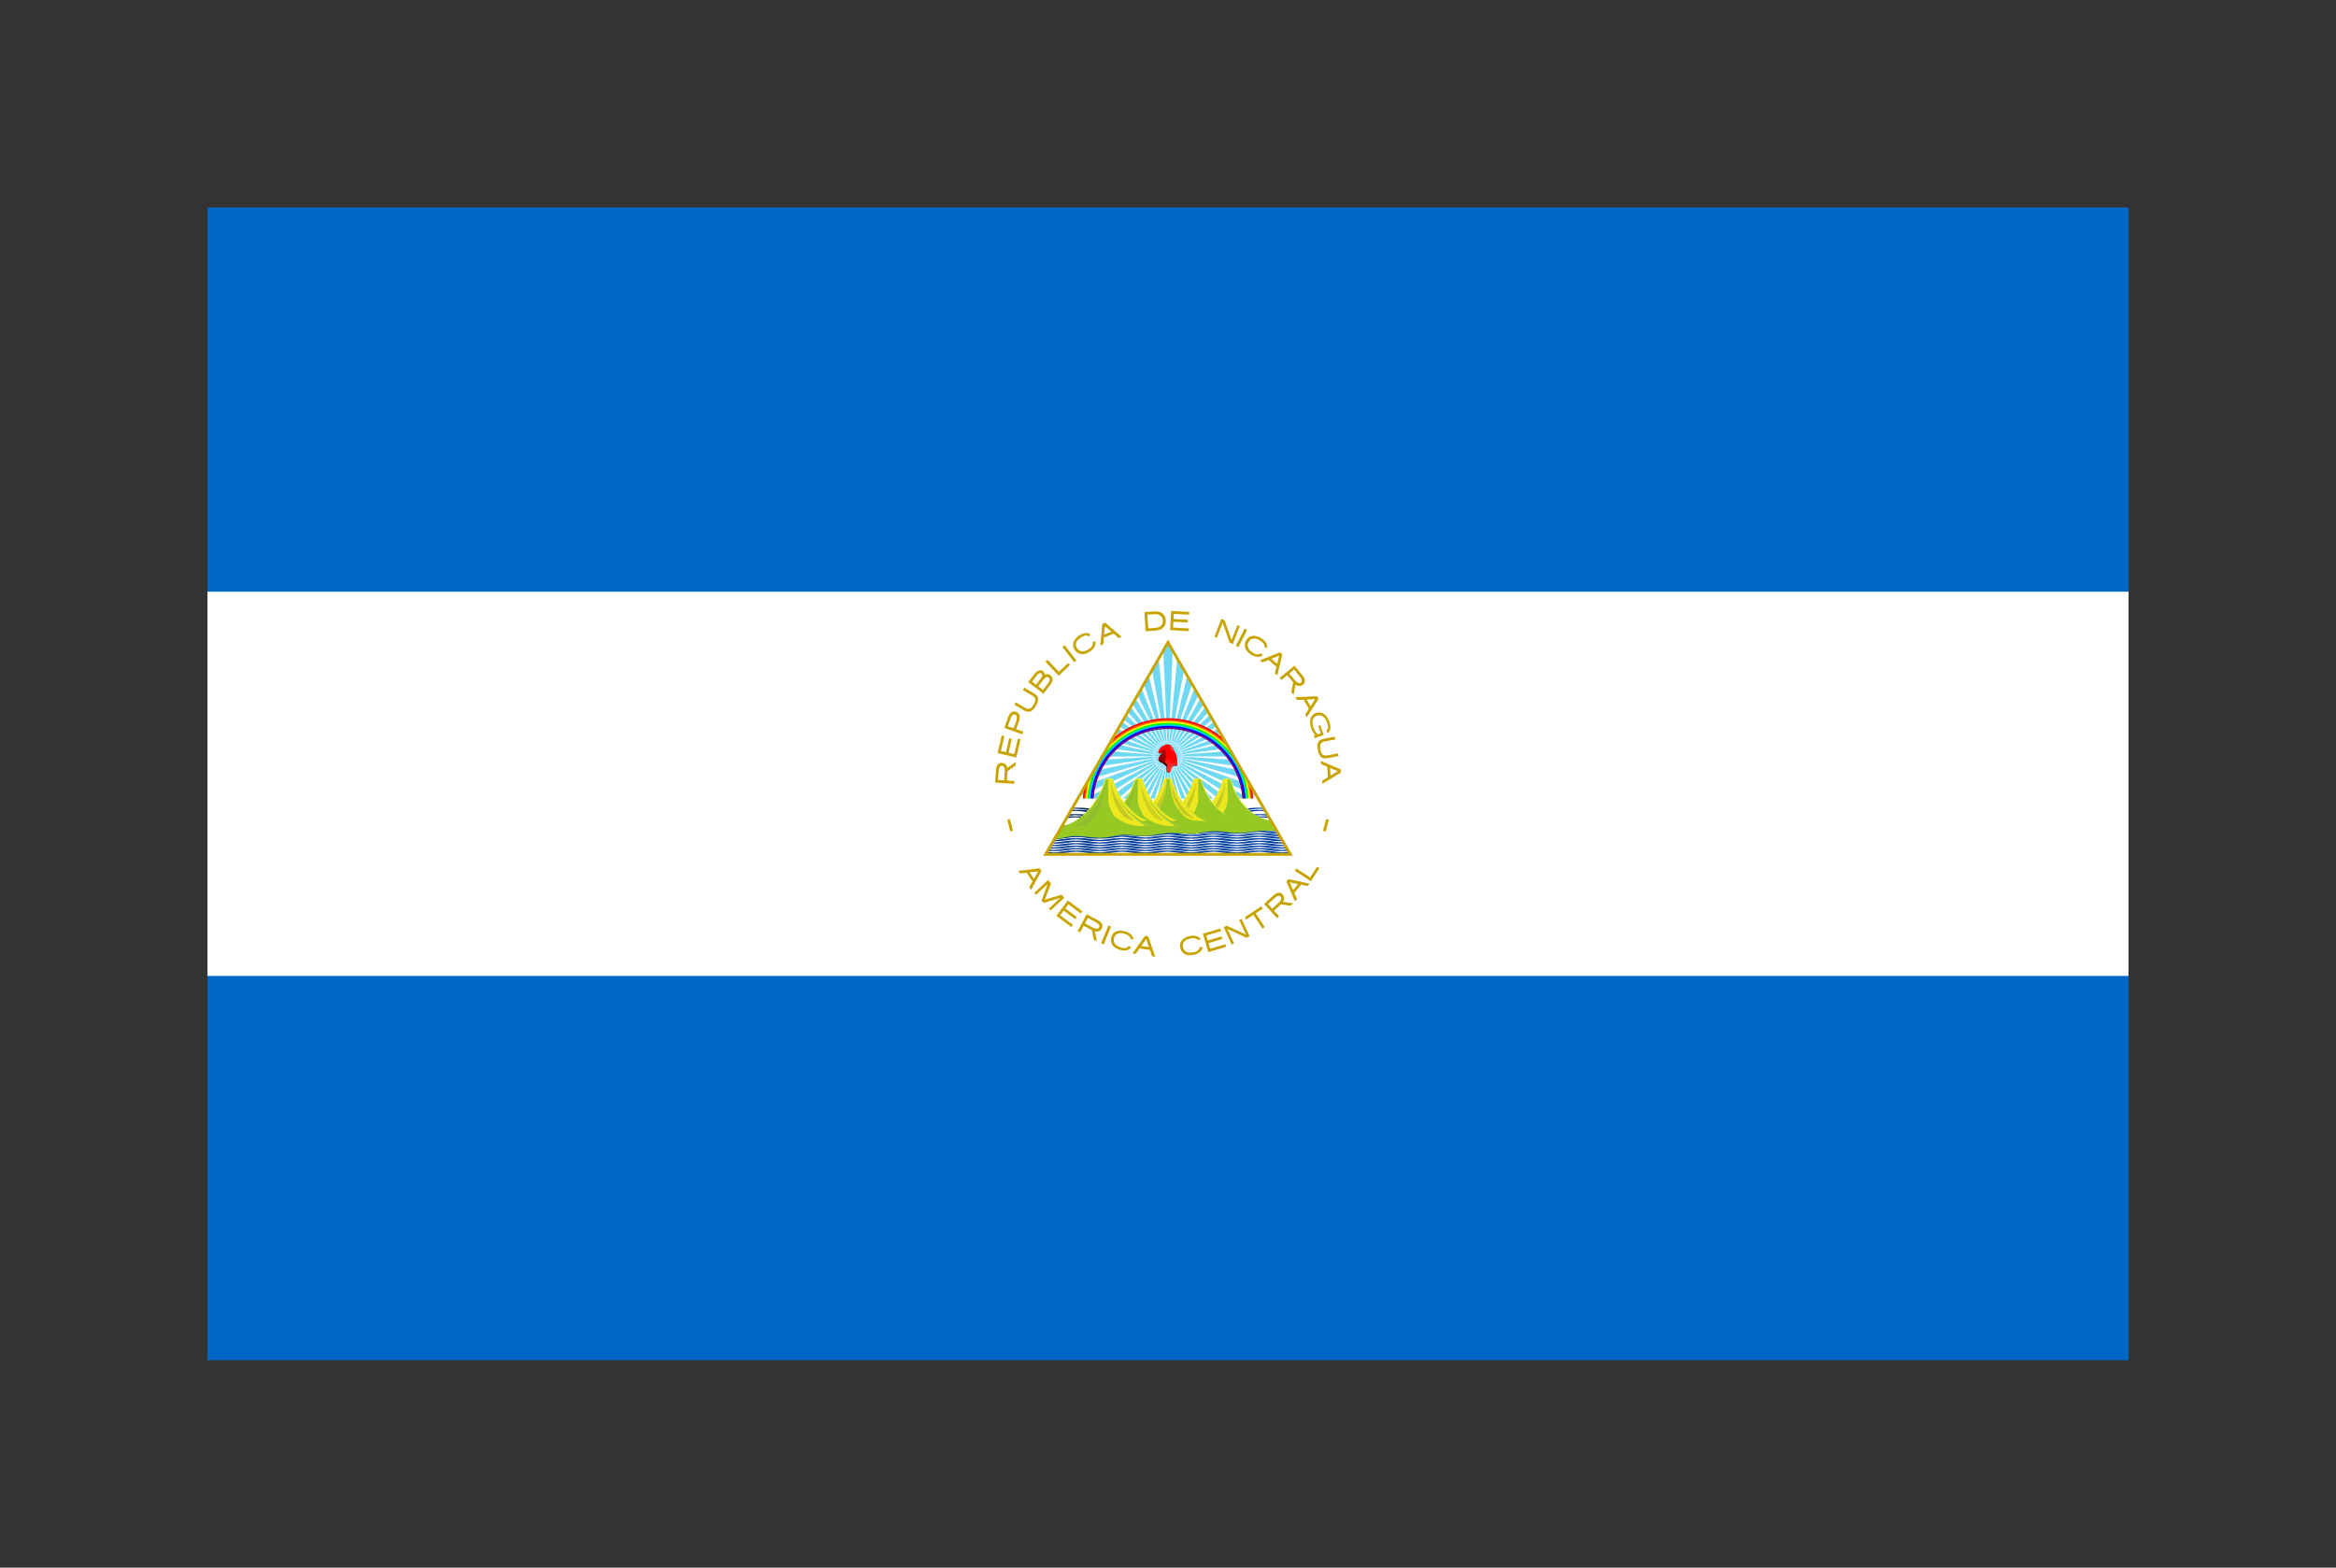<?xml version="1.0"?>
<svg xmlns="http://www.w3.org/2000/svg" xmlns:xlink="http://www.w3.org/1999/xlink" viewBox="-108 -108 1216 816" preserveAspectRatio="xMidYMid meet"><rect x="-108" y="-108" width="1216" height="816" fill="#333333" stroke="none"/><defs><linearGradient id="e" gradientUnits="userSpaceOnUse" x1="498.738" y1="289.055" x2="500.626" y2="283.42"><stop stop-color="#510000" offset="0"/><stop stop-color="#8a0000" offset=".3"/><stop stop-color="#a00" offset="1"/></linearGradient><linearGradient id="f" gradientUnits="userSpaceOnUse" x1="501.444" y1="291.373" x2="502.927" y2="287.449"><stop stop-color="#ff2a2a" offset="0"/><stop stop-color="red" offset="1"/></linearGradient><linearGradient id="j" gradientUnits="userSpaceOnUse" x1="484.764" y1="311.709" x2="484.764" y2="317.647"><stop stop-color="#f5f549" offset="0"/><stop stop-color="#97c924" offset="1"/></linearGradient><linearGradient id="a" gradientUnits="userSpaceOnUse"><stop stop-color="#025" offset="0"/><stop stop-color="#04a" offset=".5"/><stop stop-color="#025" offset="1"/></linearGradient><linearGradient id="g" xlink:href="#a" x1="444.509" y1="317.486" x2="634.411" y2="317.486"/><clipPath id="b"><path d="m500 226.375-63.702 110.332H563.7z"/></clipPath></defs><path fill="#0067c6" d="M0 0h1000v600H0z"/><path fill="#fff" d="M0 200h1000v200H0z"/><path d="m410 299.329 9.979.667.098-1.458-3.925-.262.304-4.81 4.161-3.017.124-1.848-4.388 3.186c-.148-1.038-.722-2.107-1.765-2.468-.913-.33-2.032-.388-2.823.265-1.003.738-1.184 2.058-1.314 3.207l-.451 6.538zm1.52-1.362.35-4.914c.124-.808.272-1.742.98-2.257.64-.424 1.584-.108 1.846.614.522 1.247.29 2.622.223 3.93l-.19 2.841-3.21-.214zm-.221-13.961 9.738 2.274 2.213-9.478-1.383-.324-1.883 8.063-2.964-.692 1.696-7.266-1.377-.321-1.696 7.266-2.623-.613 1.812-7.76-1.39-.325-2.143 9.176zm3.508-13.077 9.445 3.285.48-1.38-3.715-1.292 1.462-4.284c.32-1.177.567-2.552-.126-3.647-.562-.809-1.562-1.327-2.55-1.296-1.088.046-1.975.847-2.458 1.775-.714 1.342-1.113 2.818-1.634 4.24l-.904 2.599zm1.825-.912 1.51-4.254c.34-.749.755-1.637 1.617-1.875.708-.163 1.451.382 1.513 1.108.173 1.336-.411 2.597-.821 3.837l-.78 2.241-3.039-1.057zm3.392-11.184 5.338 3.107c1.01.543 2.29.854 3.347.246 1.44-.798 2.343-2.271 3.05-3.708.559-1.21.963-2.713.252-3.95-.765-1.235-2.156-1.803-3.343-2.54l-3.457-2.022-.734 1.254 5.086 2.986c.807.491 1.475 1.38 1.336 2.369-.16 1.178-.833 2.211-1.503 3.164-.554.77-1.483 1.393-2.47 1.185-1.029-.197-1.865-.87-2.769-1.357l-3.4-1.989-.733 1.255zm7.203-11.771 7.942 6.077 3.701-4.824c.712-1.022 1.368-2.35.886-3.604-.439-.998-1.466-1.77-2.568-1.82-.497-.07-1.145.307-1.414.473.283-1.066-.59-2.068-1.572-2.35-1.182-.42-2.38.338-3.163 1.178-.92 1.001-1.688 2.129-2.53 3.195l-1.282 1.675zm2.014-.298 2.783-3.576c.453-.504 1.18-1.075 1.882-.705.64.277.798 1.085.492 1.666-.485 1.04-1.286 1.883-1.954 2.805l-1.09 1.426-2.113-1.616zm3.236 2.476 2.89-3.703c.52-.544 1.173-1.229 1.997-1.072.705.162 1.217.926.974 1.636-.397 1.309-1.376 2.311-2.165 3.396l-1.24 1.622-2.456-1.879zm3.754-12.785 6.867 7.269 5.883-5.558-.976-1.033-4.705 4.446-.12.114-.088-.092-5.805-6.144zm8.804-7.703 6.095 7.928 1.19-.915-6.096-7.927zm8.956-6.082c-.988.615-1.784 1.335-2.398 2.176s-.941 1.71-.989 2.622.196 1.794.733 2.657a5.145 5.145 0 0 0 1.976 1.844c.82.439 1.706.601 2.676.493s2.055-.535 3.27-1.292c1.165-.726 1.99-1.562 2.5-2.524a4.31 4.31 0 0 0 .416-2.948l-1.383.543c.362 1.998-.927 2.958-2.37 3.874-2.259 1.374-4.46 1.275-5.808-.79-1.398-2.327.13-4.25 2.051-5.5 1.364-.85 2.708-1.432 3.988-.618l1.082-.964c-.745-.514-1.592-.752-2.555-.7-1.012.056-2.069.429-3.189 1.127zm11.817-5.897-1.047 11.206 1.557-.628.315-3.474.006-.003 5.058-2.04 2.637 2.284 1.557-.627-8.526-7.346-1.558.628zm1.368 1.149 3.325 2.877-3.723 1.502.398-4.38zm20.55-7.331.624 9.98 5.414-.355c1.418-.163 2.939-.531 3.908-1.66 1.251-1.387 1.429-3.461.881-5.188-.46-1.52-1.827-2.671-3.375-2.963-1.525-.293-3.079-.061-4.614.008l-2.838.178zm1.54 1.327 4.309-.224a3.675 3.675 0 0 1 2.288.701c1 .684 1.588 1.916 1.457 3.125-.072 1.39-1.094 2.669-2.445 3.02-.772.2-1.576.257-2.367.344l-2.796.175-.447-7.14zM501.664 210l-.57 9.984 9.717.555.08-1.418-8.266-.472.174-3.04 7.449.426.08-1.411-7.449-.426.154-2.689 7.956.454.082-1.425-9.407-.538zm26.11 4.166-3.616 9.323 1.286.5 2.867-7.393.149-.384.16.427 3.448 9.918 1.684.653 3.616-9.323-1.29-.5-2.865 7.389-.146.377-.158-.422-3.454-9.913zm13.434 5.771-4.546 8.907-1.336-.682 4.546-8.907zm7.543 4.419c-.971-.64-1.958-1.065-2.978-1.271s-1.947-.142-2.795.195-1.55.926-2.11 1.775a5.145 5.145 0 0 0-.851 2.565c-.056.928.165 1.8.669 2.637s1.344 1.645 2.537 2.432c1.147.757 2.251 1.158 3.338 1.22 1.043.058 1.991-.226 2.852-.852l-1.07-1.03c-1.665 1.163-3.075.392-4.51-.538-2.19-1.48-3.019-3.521-1.705-5.608 1.532-2.242 3.917-1.655 5.854-.43 1.343.885 2.432 1.863 2.226 3.366l1.328.581c.156-.892.02-1.76-.431-2.614-.473-.896-1.252-1.701-2.354-2.428zm9.521 7.182-10.454 4.17 1.269 1.1 3.236-1.301.005.005 4.119 3.575-.833 3.387 1.268 1.101 2.658-10.936-1.268-1.1zm-.4 1.741-1.048 4.27-3.032-2.631 4.08-1.639zm7.953 5.207-7.716 6.363.929 1.127 3.035-2.503 3.08 3.707-.957 5.05 1.178 1.43 1.006-5.33c.864.708 2.127 1.064 3.16.503.888-.42 1.67-1.228 1.716-2.257.108-1.379-.875-2.496-1.662-3.519l-3.769-4.571zm-.17 2.034 3.246 3.998c.475.708 1.068 1.702.523 2.528-.45.707-1.435.645-2.04.187-1.224-.824-2.033-2.087-2.989-3.184l-1.223-1.483 2.483-2.046zm11.868 13.881-11.243.515.838 1.456 3.484-.17.003.006 2.72 4.727-1.896 2.928.837 1.455 6.094-9.462-.837-1.455zm-.948 1.514-2.39 3.691-2.002-3.48 4.392-.21zm7.364 11.723c-.625-1.697-1.611-3.434-3.28-4.282-1.856-.933-4.328-.48-5.644 1.155-1.147 1.36-1.206 3.281-.9 4.952.362 1.918 1.242 3.744 2.563 5.186l-.747.268.479 1.331 4.684-1.683-1.822-5.059-1.082.39 1.34 3.728-1.587.57c-1.4-1.203-2.18-2.98-2.586-4.748-.301-1.327-.313-2.917.693-3.96 1.155-1.202 3.202-1.575 4.587-.55 1.367 1 2.139 2.621 2.529 4.233.266 1.06.223 2.32-.581 3.147-.225.168.131.403.192.605l.382.632a3.529 3.529 0 0 0 1.344-2.797c.028-1.064-.206-2.12-.564-3.118zm2.872 7.809-5.593 1.088c-1.037.202-1.815.53-2.334.968s-.85 1.052-1.009 1.871c-.158.81-.136 1.803.097 3.01a.246.246 0 0 1 .005.029c.237 1.207.588 2.135 1.039 2.827.455.7.993 1.146 1.636 1.356s1.49.225 2.528.023l5.592-1.088-.277-1.427-5.458 1.062c-2.45.476-3.275-.813-3.696-3.019l-.005-.028c-.437-2.202-.155-3.707 2.295-4.184l5.458-1.061-.278-1.427zm3.068 17.02-10.348-4.425.121 1.675 3.212 1.362v.007l.394 5.44-2.981 1.811.121 1.675 9.602-5.87-.121-1.675zm-1.512.951-3.757 2.285-.29-4.004 4.047 1.72zm-170.615 24.917-1.451.382 1.604 6.092 1.45-.381zm164.531 0 1.45.382-1.603 6.092-1.45-.382zm-149.066 25.654-11.18 1.286.935 1.395 3.464-.409.004.006 3.039 4.53-1.692 3.05.936 1.395 5.43-9.858-.936-1.395zm-.842 1.576-2.13 3.846-2.237-3.333 4.367-.513zm5.122 4.533-7.127 6.665.952 1.018 6.006-5.617-3.151 8.67 1.091 1.167 8.612-2.614-5.898 5.516.951 1.017 7.127-6.664-1.445-1.546-8.751 2.614 3.276-8.469zm10.381 10.591-6.016 7.988 7.776 5.855.854-1.135-6.614-4.98 1.831-2.432 5.96 4.488.851-1.129-5.96-4.488 1.62-2.152 6.366 4.794.86-1.14-7.528-5.669zm9.784 7.161-4.71 8.823 1.288.688 1.853-3.47 4.26 2.254 1.039 5.034 1.634.872-1.1-5.31c1.069.325 2.372.172 3.113-.74.63-.705 1.058-1.693.756-2.64-.351-1.303-1.634-1.985-2.717-2.617l-5.416-2.894zm.617 1.945 4.525 2.46c.684.463 1.553 1.095 1.467 2.027-.076.818-.958 1.254-1.703 1.08-1.46-.241-2.69-1.111-3.99-1.76l-1.814-.969 1.515-2.838zm10.678 3.961-3.779 9.259 1.39.566 3.778-9.258zm9.018 3.115c-1.105-.367-2.167-.52-3.206-.455-1.034.065-1.917.369-2.649.915s-1.256 1.297-1.576 2.261a5.145 5.145 0 0 0-.156 2.699c.187.91.627 1.696 1.33 2.373s1.725 1.24 3.082 1.69c1.304.432 2.475.534 3.54.31 1.022-.214 1.864-.734 2.534-1.562l-1.301-.718c-1.306 1.556-2.868 1.178-4.495.652-2.5-.86-3.83-2.616-3.103-4.973.897-2.562 3.353-2.615 5.542-1.935 1.526.506 2.832 1.168 3.023 2.673l1.433.216c-.08-.902-.438-1.705-1.094-2.412-.69-.743-1.651-1.318-2.904-1.734zm10.054 2.251-6.54 9.16 1.662.24 2.019-2.845h.007l5.398.782 1.13 3.3 1.662.24-3.676-10.637-1.662-.24zm.605 1.68 1.426 4.16-3.973-.575 2.547-3.584zm22.836-1.609c-1.143.22-2.144.607-3.018 1.172s-1.492 1.26-1.863 2.094-.46 1.746-.267 2.744a5.145 5.145 0 0 0 1.184 2.43 4.47 4.47 0 0 0 2.322 1.418c.94.245 2.11.236 3.515-.035 1.348-.26 2.418-.745 3.238-1.461.787-.688 1.267-1.554 1.445-2.603l-1.485.01c-.378 1.997-1.925 2.431-3.601 2.77-2.601.473-4.62-.408-5.14-2.819-.472-2.674 1.644-3.922 3.886-4.4 1.578-.305 3.041-.367 3.944.852l1.356-.513a3.98 3.98 0 0 0-2.135-1.568c-.965-.31-2.085-.341-3.381-.091zm6.678-1.183 2.844 9.587 9.331-2.769-.404-1.362-7.937 2.355-.866-2.918 7.153-2.122-.402-1.355-7.153 2.122-.766-2.582 7.64-2.267-.407-1.37-9.033 2.681zm10.818-3.4 4.198 9.076 1.252-.58-3.501-7.569 9.684 4.464c.215.187.43.062.646-.053l1.259-.582-4.198-9.076-1.255.58 3.497 7.56-9.946-4.577-1.636.757zm10.981-5.158.783 1.19 3.572-2.35.136-.09.067.103 4.647 7.06 1.214-.799-4.647-7.06-.067-.103.138-.09 3.59-2.363-.784-1.19zm10.062-6.89 6.777 7.355 1.075-.99-2.666-2.892 3.532-3.279 5.095.678 1.362-1.255-5.376-.712c.66-.902.945-2.183.328-3.183-.468-.863-1.318-1.6-2.348-1.59-1.382-.031-2.444 1.012-3.422 1.854l-4.357 4.014zm2.04.058 3.814-3.46c.68-.514 1.64-1.16 2.496-.662.73.41.723 1.398.298 2.026-.756 1.27-1.975 2.147-3.018 3.163l-1.41 1.3-2.18-2.367zm9.594-11.702 4.473 10.327 1.064-1.3-1.396-3.197.004-.005 3.453-4.221 3.41.734 1.064-1.3-11.01-2.337-1.062 1.3zm1.752.349 4.3.923-2.543 3.107-1.757-4.03zm2.603-6.014 8.39 5.44 4.403-6.79-1.192-.772-3.522 5.431-.09.14-.106-.07-7.092-4.598z" fill="#c8a400"/><g clip-path="url(#b)"><path fill="#fff" d="m500.001 226.408-31.479 54.535-15.42 26.702H546.9l-14.714-25.484-32.184-55.753z"/><g id="d"><g id="c"><path fill="#17c0eb" stroke="#17c0eb" stroke-width=".129" opacity=".62" d="m500.001 226.408-2.357 4.082 2.357 54.977 2.357-54.977z"/><path fill="#fff" d="m500.001 277.475-.134.003.134 3.111.134-3.111-.134-.003z"/></g><use xlink:href="#c" transform="rotate(72 500.001 285.467)"/><use xlink:href="#c" transform="rotate(144 500.001 285.467)"/><use xlink:href="#c" transform="rotate(216 500.001 285.467)"/><use xlink:href="#c" transform="rotate(288 500.001 285.467)"/></g><use xlink:href="#d" transform="rotate(8 500.001 285.467)"/><use xlink:href="#d" transform="rotate(16 500.001 285.467)"/><use xlink:href="#d" transform="rotate(24 500.001 285.467)"/><use xlink:href="#d" transform="rotate(32 500.001 285.467)"/><use xlink:href="#d" transform="rotate(40 500.001 285.467)"/><use xlink:href="#d" transform="rotate(48 500.001 285.467)"/><use xlink:href="#d" transform="rotate(56 500.001 285.467)"/><use xlink:href="#d" transform="rotate(64 500.001 285.467)"/><path fill="red" d="M500 265.844a44.236 44.236 0 0 0-28.969 10.75L456.375 302a44.728 44.728 0 0 0-.75 8.25h5.031c0-21.726 17.618-39.344 39.344-39.344s39.344 17.618 39.344 39.344h5.031a44.85 44.85 0 0 0-.75-8.25l-14.656-25.406A44.249 44.249 0 0 0 500 265.844z"/><path fill="#f60" d="M500 266.656c-11.764 0-22.44 4.675-30.281 12.25l-12.031 20.844a43.596 43.596 0 0 0-1.281 10.5h4.25c0-21.726 17.617-39.344 39.343-39.344s39.344 17.618 39.344 39.344h4.25c0-3.625-.447-7.164-1.281-10.531l-12.031-20.813c-7.841-7.574-18.518-12.25-30.282-12.25z"/><path fill="#ff0" d="M500 267.469c-12.702 0-24.1 5.522-31.938 14.313l-8.718 15.093a42.733 42.733 0 0 0-2.125 13.375h3.437c0-21.726 17.618-39.344 39.344-39.344s39.344 17.618 39.344 39.344h3.437c0-4.673-.74-9.165-2.125-13.375l-8.719-15.095c-7.836-8.788-19.237-14.312-31.938-14.312z"/><path fill="#0f0" d="M500 268.25c-14.55 0-27.372 7.414-34.906 18.656l-2.813 4.875a41.818 41.818 0 0 0-4.282 18.47h2.657c0-21.727 17.617-39.345 39.343-39.345s39.344 17.618 39.344 39.344H542a41.824 41.824 0 0 0-4.28-18.437l-2.845-4.937c-7.536-11.227-20.337-18.625-34.875-18.625z"/><path fill="#0cf" d="M500 269.062c-22.747 0-41.188 18.44-41.188 41.188h1.844c0-21.727 17.618-39.344 39.344-39.344s39.344 17.617 39.344 39.344h1.844c0-22.748-18.44-41.188-41.188-41.188z"/><path fill="#00f" d="M500 269.844c-22.306 0-40.375 18.1-40.375 40.406h1.344c0-21.56 17.472-39.031 39.031-39.031s39.031 17.472 39.031 39.031h1.375c0-22.306-18.1-40.406-40.406-40.406z"/><path fill="purple" d="M500.001 270.657c-21.864 0-39.589 17.725-39.589 39.589l.007.733h.801a35.827 35.827 0 0 1-.007-.733c0-21.422 17.366-38.788 38.788-38.788s38.788 17.366 38.788 38.788l-.007.733h.797l.007-.733c0-21.864-17.721-39.589-39.585-39.589z"/><path fill="#510000" d="M500.395 288.134c-.644-.124-1.226-.484-1.775-.61-.756.725-.835 1.457-.731 2.08.262.14.31.353.878.86s.496.773.462 1.965c-.015.503.07 1.581.579 1.682.548.11.932-.346 1.09-1.16.152-.79.417-1.216.698-1.702.306-1.852-.193-2.508-1.201-3.115z"/><path fill="red" d="M497.168 283.524c-.595.015-1.528 1.012-1.943.475-.239-.308-.279-.902-.037-1.4.559-1.151 1.124-1.716 2.167-2.33 2.378-1.401 3.89-.95 5.074 1.063 1.098 1.772 2.152 3.73 2.246 5.371.03.501.283 1.408-.156 1.86-1.348 1.39-4.596-1.435-6.497-.988-.64.15-1.377.617-1.98.218-.47-.31-.078-.997.272-1.294.612-.52 1.501-2.365 1.38-3.165-.067-.446-.08.179-.526.19z"/><path fill="url(#e)" d="M496.927 282.548c-1.083.445-.966 1.076-1.51 1.59.154.058.766.31 1.364-.301.258-.214.548-.293.677-.362-.305.221-.523.554-.684.684-.404.329-1.034 1.083-1.34 1.846s-.43 1.673-.376 1.782.426.78 1.566 1.232c2.03.807 2.417 2.439 4.477 2.439 1.614 0 1.355-1.056 2.646-.832 1.12.194 1.714-.696.636-1.232-1.371-.468-4.092-.192-5.372.033-.414-4.083-.056-2.65-.152-4.405s-.623-1.86.072-3.281c-.578.872-1.277.734-2.004.807z"/><path fill="#ff2a2a" d="M500.938 279.795c-.04.223-.077.516-.056.6l.278.994c.115.336.162.58.24.928.082.36.401.5.694.722.37.28.084 1.037.315 1.069.184.025.488-1.072.49-1.247a3.8 3.8 0 0 0-.037-.647 15.3 15.3 0 0 0-.426-.872 3.652 3.652 0 0 0-.203-.337 4.204 4.204 0 0 0-.786-.863l-.056-.047-.259-.187-.194-.113z"/><path fill="url(#f)" d="M501.249 287.398c-.718-.188-1.426-.543-2.037-.725-1.2-.359-2.48-1.134-3.366-.814-.317.14-.289.456-.39.91-.042.533-.596 1.32-.136 1.062.685-.383 2.49.733 3.095 1.106.287.177.892.524 1.082 1.022s.092 1.756.041 2.296c-.053.566.119 1.835.686 1.987.611.163 1.078-.323 1.316-1.23.23-.881.405-1.387.757-1.915s.756-.756 1.32-.863 1.382.462 1.382-.203c0-.437-.384-.855-.22-1.454.128-.472-.402-.378-.842-.572-1.036-.319-1.97-.42-2.688-.607z"/><path fill="#910000" d="M498.363 288.902c-.327-.178-2.315-1.478-3.043-1.071-.23.128-.317-.016-.32-.257s.109-.594.184-.866.195-.792.516-1.062c.687-.58 2.269.575 3.108.886l-.445 2.37z"/><path fill="#ff3a3a" d="M501.763 291.361c.916-1.603 1.508-1.397 2.613-1.374.369.008.477-.329.393-.667-.278.624-1.662-.07-2.415.263-1.573.692-1.28 3.77-2.027 4.07.776.651 1.124-1.746 1.436-2.292z"/><g fill="url(#g)"><path fill="#fff" d="m453.103 307.645-9.955 17.237h113.708l-9.956-17.237h-93.797z"/><g id="i"><path id="h" d="M449.705 321.364c-1.658 0-3.197.167-4.71.353l-.486.846 7.14-.709c3.293.08 6.283.83 9.786.83h4.526c3.5 0 6.489-.75 9.783-.83 3.295.08 6.304.83 9.803.83h4.53c3.5 0 6.474-.75 9.765-.83 3.293.08 6.27.83 9.769.83h4.543c3.5 0 6.49-.75 9.787-.83 3.296.08 6.28.83 9.782.83h4.53c3.499 0 6.475-.75 9.765-.83 2.55.062 4.92.518 7.486.724l-.515-.893-4.368-.321c-1.529-.02-3.036.03-4.547 0-3.5 0-6.474.748-9.765.829-3.296-.08-6.283-.829-9.786-.829-1.513-.02-3.03.031-4.526 0-3.5 0-6.493.749-9.786.829-3.294-.08-6.284-.829-9.783-.829-1.522-.02-3.042.03-4.547 0-3.5 0-6.476.749-9.765.829-3.294-.08-6.27-.829-9.769-.829-1.522-.021-3.026.031-4.526 0-3.502 0-6.49.749-9.786.829-3.294-.08-6.283-.829-9.783-.829-1.52-.02-3.043.031-4.547 0z"/><use xlink:href="#h" y="-1.113"/><use xlink:href="#h" y="-2.23"/></g><use xlink:href="#i" y="-3.344"/><use xlink:href="#i" y="-6.691"/><path d="m453.23 307.458-.123.215h93.79l-.124-.215H453.23zm-.219.377-.127.22h94.235l-.127-.22h-93.98zm-.2.346-.205.356h94.792l-.205-.356H452.81zm-.318.55-.25.434h95.518l-.25-.433h-95.018zm-.399.692-.25.434h96.316l-.25-.434h-95.816zm-.399.691-.247.43h97.107l-.247-.43h-96.613zm-.398.692-.25.43h97.91l-.25-.43h-97.41zm-.43.744-.304.53h98.877l-.303-.53h-98.27zm6.49.737c3.45.662 3.782 0 3.782 0zm81.503 0s.331.662 3.782 0z"/></g><g fill="#ccd11e"><g id="k"><path fill="url(#j)" d="M530.631 297.043c-1.709 0-2.232.862-2.232.862-2.736 10.576-11.807 21.333-22.6 21.333h-8.08v10.768h61.514l-6.187-10.954c-9.707-1.449-17.64-11.373-20.166-21.147 0 0-.54-.862-2.25-.862z"/><path fill="#97c924" d="M530.631 297.465c-.784 0-1.26.18-1.538.355-.264.165-.315.276-.321.288 0 .007-.015.01-.018.016-1.4 5.323-4.352 10.669-8.334 14.707-4.012 4.07-9.07 6.83-14.605 6.83h-7.674v9.922h60.855l-5.68-10.058c-4.687-.612-8.973-3.163-12.458-6.694-3.986-4.038-6.932-9.384-8.334-14.707l-.017-.016c-.007-.012-.07-.105-.338-.271-.283-.176-.754-.372-1.538-.372z"/><path fill="#ede71f" d="M530.63 297.465c.147 0 .28.021.406.034V308.3c-.029 2.34-.83 4.223-2.012 6.441-.547 1.554-.986.963-2.35 2.857-1.83.654-3.186.909-5.138 1.216-2.517.398-8.121.75-10.887.136 3.641-1.068 6.961-3.27 9.771-6.12a30.57 30.57 0 0 0 2.13-2.4 33.663 33.663 0 0 0 3.01-4.48c.352-.626.686-1.248.997-1.893.467-.966.883-1.95 1.25-2.94.124-.331.245-.667.356-.998.222-.664.417-1.33.592-1.995.002-.006.015-.01.016-.017s.058-.122.321-.287a2.23 2.23 0 0 1 .575-.237h.017c.252-.067.554-.118.946-.118z"/><path fill="#c6cb24" d="M529.938 298.902c-.412 6.034-2.277 13.192-6.644 17.81-1.607 1.337-3.66 2.55-5.646 2.255 6.77-5.51 10.885-13.947 12.29-20.065z"/><path fill="#9ecb34" d="M524.494 309.281c-1.002 2.721-4.788 6.746-8.84 10.045-1.15.035-1.76.101-2.804.038 2.468-.225 8.221-5.083 11.644-10.083z"/></g><use xlink:href="#k" x="-15.341"/><g fill="#c6cb24"><path fill="url(#j)" d="M502.218 297.911c2.735 10.575 11.79 21.333 22.583 21.333h8.089v10.768h-65.812l-.017-10.768h8.072c10.792 0 19.863-10.758 22.6-21.333 0 0 .534-.866 2.243-.866s2.243.866 2.243.866z"/><path fill="#97c924" d="M499.975 297.465c.784 0 1.255.196 1.538.372.269.166.332.259.339.27l.017.017c1.401 5.323 4.348 10.669 8.333 14.707 4.017 4.07 9.087 6.83 14.623 6.83h7.64v9.922h-64.98v-9.923h7.675c5.535 0 10.593-2.76 14.605-6.83 3.982-4.037 6.934-9.383 8.334-14.706.003-.007.015-.01.017-.016.006-.012.057-.123.32-.288.28-.174.755-.355 1.539-.355z"/><path fill="#ede71f" d="M499.263 297.53a3.4 3.4 0 0 0-.242.055h-.018a2.184 2.184 0 0 0-.572.236c-.264.165-.314.274-.32.286-.003.006-.017.01-.018.017l-.593 1.997-.356.995-1.249 2.942a34.21 34.21 0 0 1-.998 1.894 33.634 33.634 0 0 1-3.01 4.477 30.73 30.73 0 0 1-2.13 2.403c-2.81 2.85-6.128 5.05-9.769 6.117 2.765.615 4.032-.056 6.549-.454 1.952-.308 4.21-.563 6.043-1.217 1.364-1.894.899-1.3 1.446-2.854 1.181-2.218 2.906-4.222 3.334-6.681 1.619-3.022 1.903-8.614 1.903-10.213z"/><path d="M499.275 298.902c-.412 6.034-2.277 13.192-6.644 17.81-1.606 1.337-3.66 2.55-5.646 2.255 6.77-5.51 10.885-13.947 12.29-20.065z"/><path fill="#9ecb34" d="M493.832 309.281c-1.002 2.721-4.788 6.747-8.84 10.045-1.15.035-1.76.101-2.804.038 2.467-.225 8.222-5.083 11.644-10.083z"/><path fill="#ede71f" d="M500.951 297.584h.018a2.21 2.21 0 0 1 .571.236c.264.165.315.274.321.286.002.006.016.011.018.018l.592 1.996.357.995 1.249 2.942.998 1.895a33.634 33.634 0 0 0 3.01 4.477 30.73 30.73 0 0 0 2.13 2.402c2.81 2.85 6.128 5.445 9.768 6.512-7.245.028-10.389-.63-13.022-4.016s-3.606-4.868-4.14-6.937-2.026-6.57-1.87-10.806z"/><path d="M501.476 298.902c.412 6.034 2.22 12.006 6.587 16.625 1.607 1.337 3.66 2.55 5.646 2.255-7.335-5.002-10.829-12.762-12.233-18.88z"/></g><g id="l"><path fill="url(#j)" d="M484.749 297.043c-1.71 0-2.248.862-2.248.862-2.523 9.747-11.825 22.318-21.497 23.811l-4.79 8.29h49.015v-11.348c-8.825-2.371-15.89-11.63-18.248-20.753 0 0-.523-.862-2.232-.862z"/><path fill="#97c924" d="M484.749 297.465c-.784 0-1.255.196-1.538.372-.269.166-.332.259-.338.27l-.017.017c-1.402 5.323-4.678 10.705-8.08 14.99s-9.72 8.617-14.042 9.076l-4.282 7.393h48.06V318.89c-3.554-1.091-6.8-3.267-9.552-6.06-3.982-4.037-6.934-9.383-8.334-14.706-.002-.007-.015-.01-.017-.016-.006-.012-.058-.123-.321-.288-.28-.174-.755-.355-1.539-.355z"/><path fill="#93bc30" d="M483.445 298.903c-.617 9.043-5.653 20.454-11.34 22.42-1.855.64-5.099.864-6.227 1.008 9.948-4.731 15.828-15.853 17.567-23.428z"/><path fill="#ede71f" d="M484.746 297.465c-.147 0-.28.021-.406.034V308.3c.03 2.34.831 4.223 2.012 6.441.069.194.136.354.203.49.41 1.086.713 1.463 2.282 2.654 4.987 3.787 11.17 4.353 14.808 4.04-1.14-.898-2.358-1.715-3.431-2.467 1.711-.056 3.35-.25 4.513-.508-3.64-1.067-6.96-3.27-9.77-6.12a30.523 30.523 0 0 1-1.403-1.554l-.592-.812c-1.118-1.4-2.263-2.947-3.145-4.513a34.164 34.164 0 0 1-.997-1.894 34.023 34.023 0 0 1-1.606-3.938 31.676 31.676 0 0 1-.592-1.995c-.002-.006-.015-.01-.017-.017s-.057-.122-.321-.287a2.207 2.207 0 0 0-.575-.237h-.017a3.614 3.614 0 0 0-.946-.118z"/><path d="M485.446 298.902c.412 6.034 2.277 13.192 6.644 17.81 1.606 1.337 3.66 2.55 5.646 2.255-6.77-5.51-10.886-13.947-12.29-20.065z"/><path fill="#9ecb34" d="M489.613 307.247c2.369 5.837 8.37 11.29 14.543 14.954 1.15.035 1.492.003 2.537-.06-4.419-2.371-11.539-5.754-17.08-14.894z"/></g><use xlink:href="#l" x="-15.43" fill="#c6cb24"/></g><path fill="#fff" d="M556.5 324.692c-.574.203-4.421-.19-6.433-.044l-1.28.336c-1.123-.008-2.238.024-3.33 0-3.602 0-6.649.948-10.075.948-3.433 0-6.47-.948-10.075-.948-1.12-.008-2.234.025-3.33 0-3.602 0-6.647.948-10.076.948s-6.473-.948-10.075-.948c-1.131-.007-2.242.023-3.348 0-3.602 0-6.632.948-10.058.948s-6.456-.948-10.058-.948c-.267 0-.516.009-.776.017l-.557-.017c-.12 0-.222-.003-.34 0-.116-.003-.236 0-.355 0-.181 0-.345.013-.523.017l-.78-.017c-3.605 0-6.642.949-10.075.948s-6.473-.948-10.075-.948c-.262 0-.522.01-.776.017-.18-.004-.339-.017-.522-.017-.124 0-.252-.003-.374 0-.117-.003-.237 0-.356 0-.181 0-.362.013-.54.017l-.776-.017c-2.88 0-6.218.607-8.936.85l-6.273 10.858 62.972-.007 64.375.007z"/><path fill="url(#a)" d="m547.993 323.111-.596.007c-3.24.095-5.564 1.115-11.2 1.115s-6.219-1.019-12.584-.879c-5.947.131-8.443 1.262-11.67 1.217s-8.473-.697-12.51-.275-8.828 1.284-11.973 1.291c-3.909-.017-7.82-.73-11.906-.324s-5.997 1.5-11.063 1.485c-4.356-.013-9.083-.698-12.746-.695-3.435.003-7.267.957-10.086 1.443l-.843 1.464c2.247-.26 8.551-1.218 10.802-1.277 2.344-.061 10.717.483 15.335.325s5.158-1.172 10.618-1.172c3.801 0 6.666.399 10.566.399 2.434 0 4.643-1.242 8.343-1.242l2.794-.091c3.119-.515 8.384.045 12.048.232 3.315.173 5.457-.615 8.914-.73l4.474-.148c3.46-.115 6.422.64 9.68.624 3.25-.2 6.403-.922 9.86-1.037l4.49-.148c2.287-.076 5.837.078 8.273.501l-.84-1.45c-2.379-.076-5.311-.635-8.18-.635z"/><g id="n"><path id="m" fill="url(#a)" d="M450.312 334.748c-3.457 0-6.402.853-9.652.945-1.21-.033-2.367-.183-3.535-.345l-.49.85 1.488.063h4.474c3.457 0 6.382-.852 9.634-.945 3.254.092 6.206.945 9.666.945h4.474c3.457 0 6.412-.853 9.666-.945 3.256.092 6.23.945 9.687.945h4.47c3.457 0 6.401-.853 9.652-.945 3.253.092 6.191.945 9.649.945h4.49c3.458 0 6.41-.853 9.667-.945 3.257.092 6.21.945 9.67.945h4.47c3.456 0 6.4-.853 9.651-.945 3.253.092 6.21.945 9.666.945h4.474l1.778-.077-.463-.797-3.235.306c-3.254-.092-6.195-.945-9.652-.945-1.51-.02-2.997.03-4.49 0-3.458 0-6.397.853-9.649.945-3.257-.091-6.206-.945-9.666-.945-1.496-.02-2.993.03-4.473 0-3.458 0-6.413.853-9.667.945-3.254-.092-6.209-.945-9.666-.945-1.503-.02-3.003.03-4.49 0-3.458 0-6.4.853-9.65.945-3.253-.092-6.194-.945-9.651-.945-1.506-.02-2.99.03-4.474 0-3.46 0-6.409.854-9.666.945-3.254-.092-6.208-.945-9.666-.945-1.502-.02-3.006.03-4.49 0z"/><use xlink:href="#m" y="-1.289"/><use xlink:href="#m" y="-2.575"/></g><use xlink:href="#n" y="-3.867"/><use xlink:href="#n" y="-7.729"/><path fill="#97c924" d="m443.846 324.705-2.427 4.191c2.839-.47 7.102-1.703 10.634-1.706 3.663-.003 8.082.903 12.438.916 5.066.014 6.976-1.079 11.063-1.485s7.998.527 11.906.545c3.145-.007 7.936-1.09 11.973-1.512s7.737.293 12.603.369 5.63-1.18 11.576-1.31c6.366-.141 6.947.877 12.584.877 4.242.229 7.883-.854 11.666-1.121s5.539.043 8.305.109l-1.838-3.253c-.03 0-.06.003-.092.004l-101.246 2.226z"/><path fill="#fff" d="m550.067 324.648 3.847.276a91.39 91.39 0 0 0 2.955.253l-.37-.485c-.573.203-4.42-.19-6.432-.044z"/></g><path fill="#c8a400" d="m500 224.874-32.142 55.686L435 337.459l64.298-.007 65.702.007-32.153-55.683L500 224.874zm0 3.002 31.55 54.652 30.85 53.428-63.102-.004-61.701.004 31.56-54.645z"/></svg>
